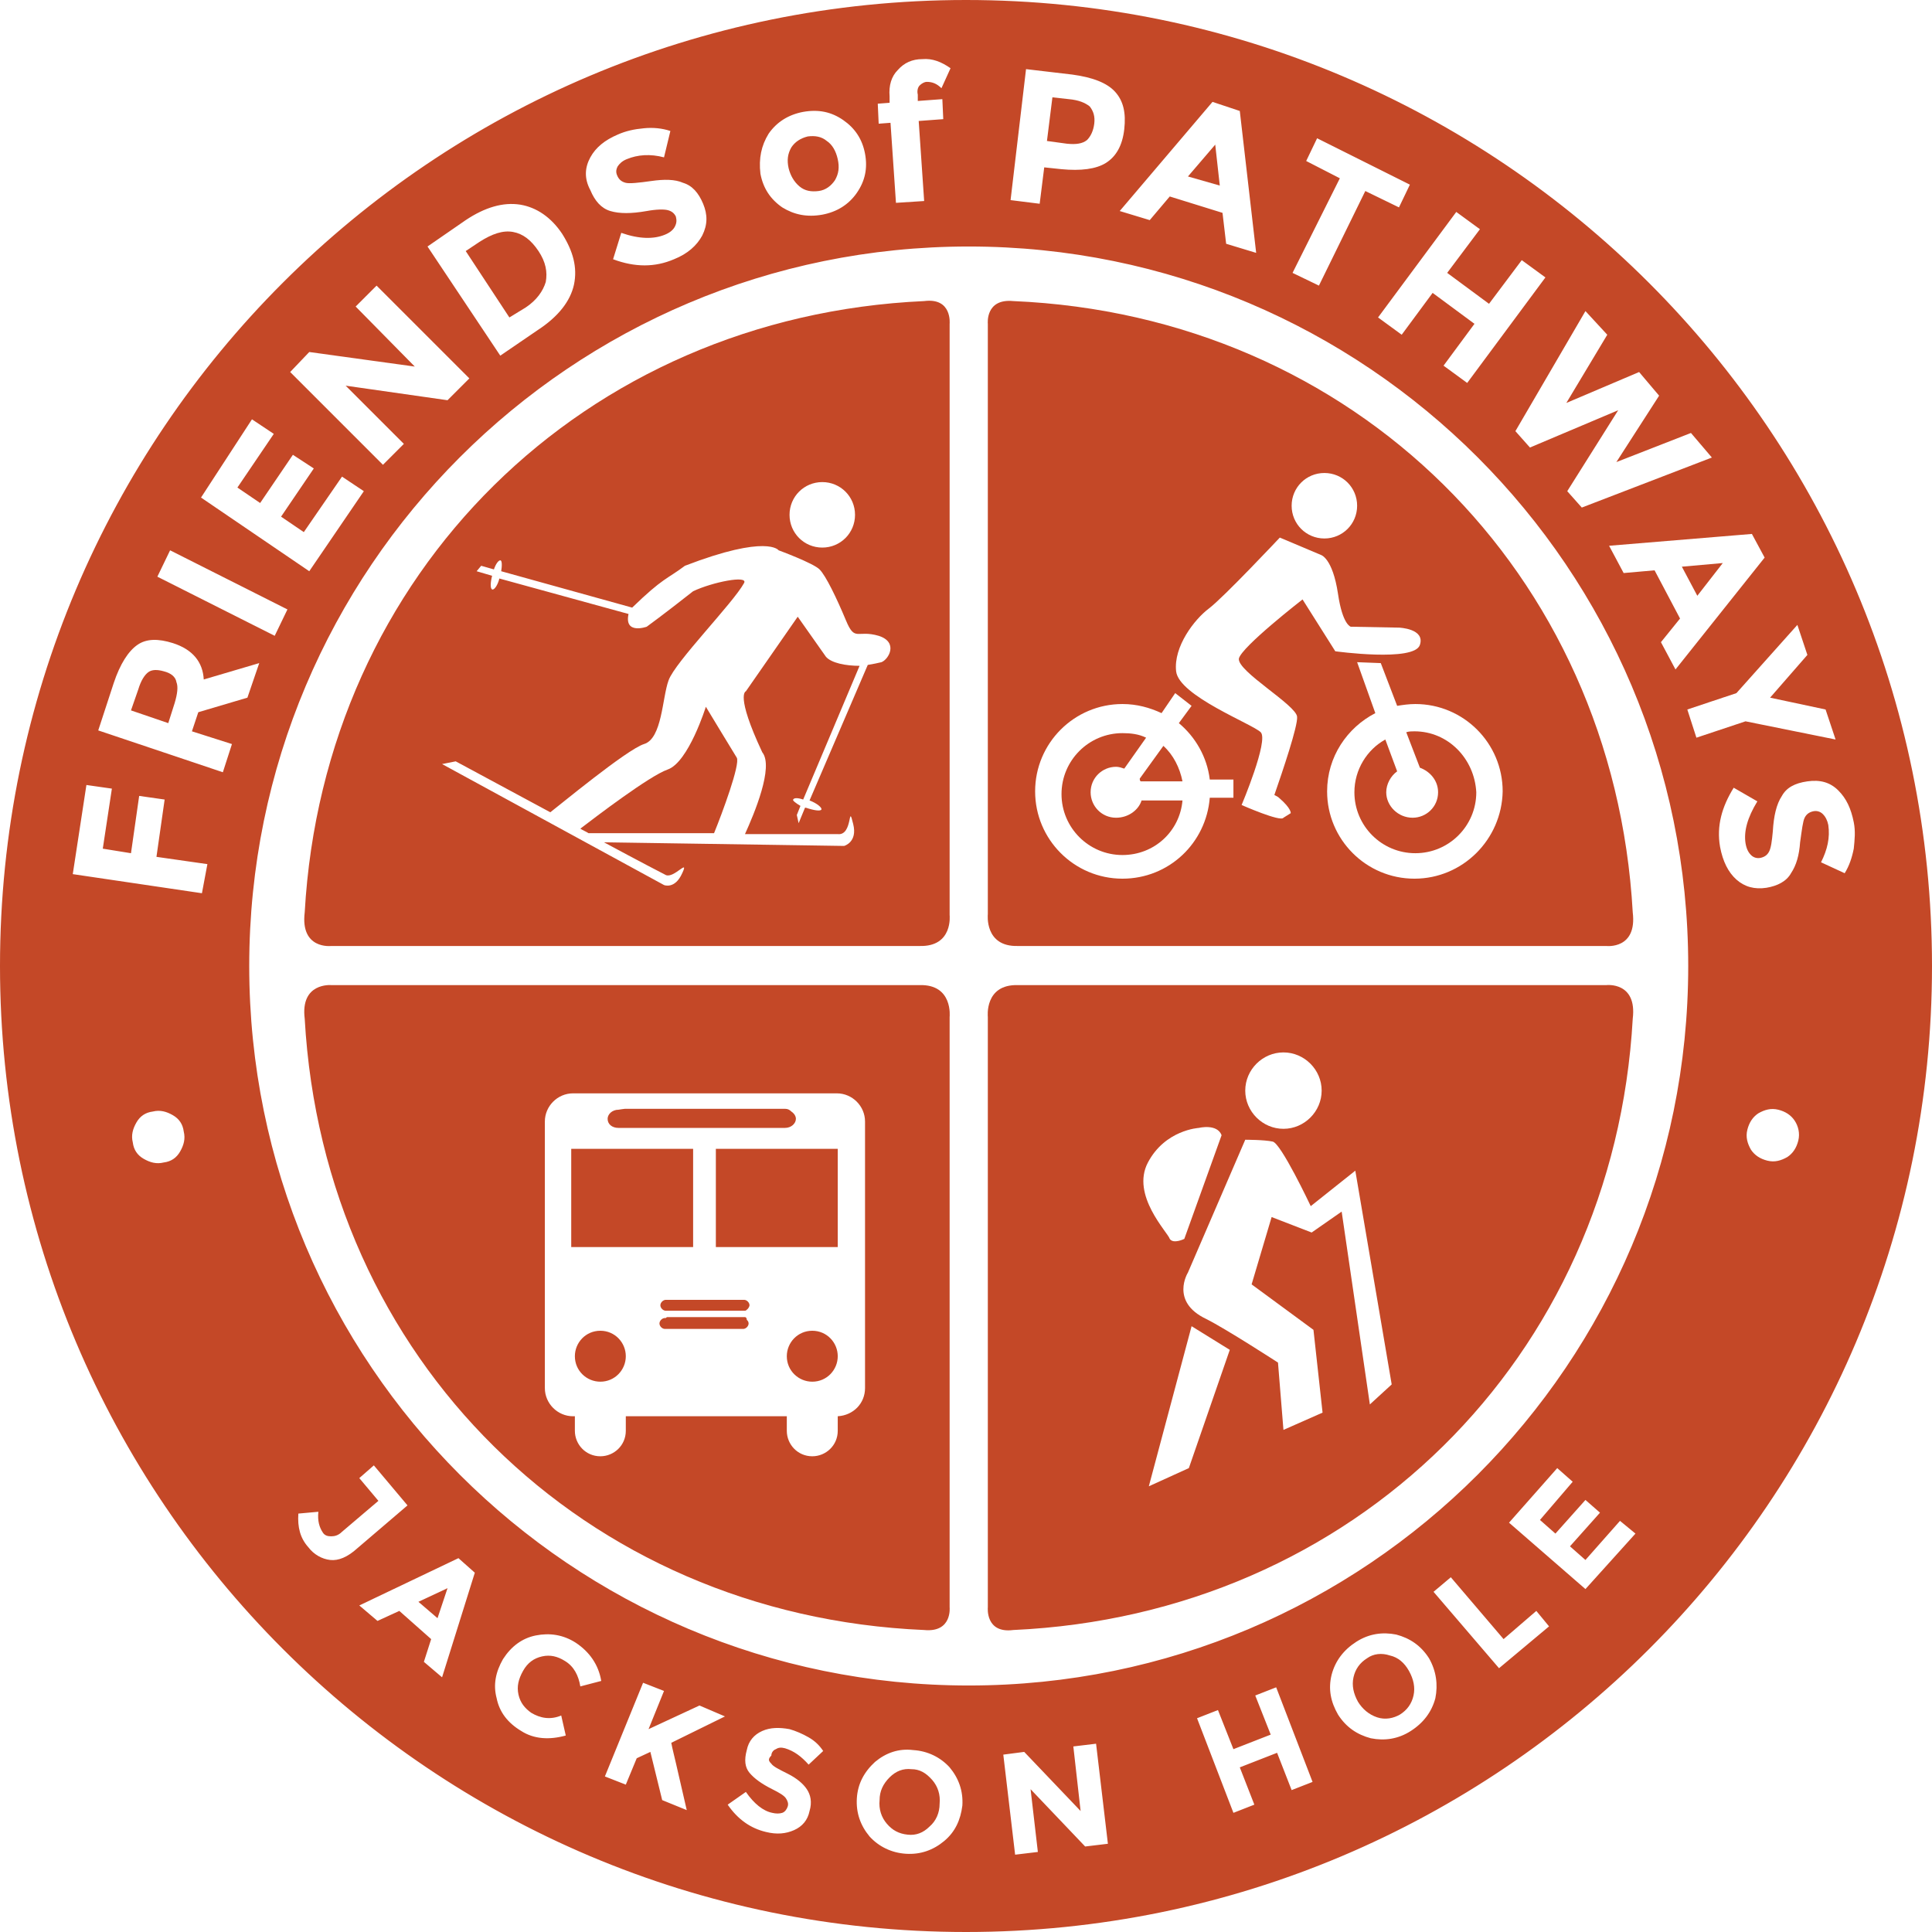 <svg id="Layer_1" xmlns="http://www.w3.org/2000/svg" xmlns:xlink="http://www.w3.org/1999/xlink" width="212.4" height="212.4" viewBox="0 0 212.4 212.4" style="enable-background:new 0 0 212.4 212.4;"><style>.Arched_x0020_Green{fill:url(#SVGID_1_);stroke:#FFFFFF;stroke-width:0.25;stroke-miterlimit:1;}
.st0{fill:#C44827;}</style><linearGradient id="SVGID_1_" gradientUnits="userSpaceOnUse" x1="-36.817" y1="249.833" x2="-36.11" y2="249.125"><stop offset="0" style="stop-color:#20AC4B"/><stop offset=".983" style="stop-color:#19361A"/></linearGradient><g><g><path class="st0" d="M125.4 85.9h4.6c-.3-1.5-1-2.9-2.1-3.9l-2.6 3.6C125.3 85.7 125.3 85.8 125.4 85.9z"/><path class="st0" d="M155.5 80.4c-.3.0-.6.0-.9.1l1.5 3.9c1.1.4 2 1.4 2 2.7.0 1.6-1.3 2.8-2.8 2.8-1.6.0-2.9-1.3-2.9-2.8.0-.9.5-1.8 1.2-2.3l-1.3-3.5c-2 1.1-3.4 3.3-3.4 5.8.0 3.7 3 6.7 6.7 6.7s6.7-3 6.7-6.7C162.1 83.4 159.2 80.4 155.5 80.4z"/><path class="st0" d="M122.7 89.9c-1.6.0-2.8-1.3-2.8-2.8.0-1.6 1.3-2.8 2.8-2.8.3.0.6.1.9.2l2.4-3.4c-.8-.4-1.7-.5-2.6-.5-3.7.0-6.7 3-6.7 6.7s3 6.7 6.7 6.7c3.5.0 6.3-2.6 6.6-6h-4.5C125.2 89 124.1 89.9 122.7 89.9z"/><path class="st0" d="M179.5 100.3c-2.1-37.4-30.7-65.6-68.1-67.2-3.1-.3-2.8 2.5-2.8 2.5v64.9s-.4 3.6 3.3 3.5c.2.0 64.7.0 64.7.0S180 104.4 179.5 100.3zM145.6 52c2 0 3.6 1.6 3.6 3.6s-1.6 3.6-3.6 3.6-3.6-1.6-3.6-3.6S143.6 52 145.6 52zM135.5 87.7H133c-.4 5-4.5 8.9-9.6 8.9-5.3.0-9.6-4.3-9.6-9.6s4.3-9.6 9.6-9.6c1.6.0 3 .4 4.3 1l1.5-2.2 1.8 1.4-1.4 1.9c1.8 1.5 3.1 3.7 3.4 6.2h2.6V87.7zM142.6 78.8c.1 1-1.6 6-2.5 8.6.2.1.4.2.5.3 1.4 1.2 1.3 1.7 1.3 1.7l-.8.5c-.3.5-4.6-1.4-4.6-1.4s3-7.1 2.1-8-9-4-9.3-6.7 2-5.7 3.6-6.9 7.8-7.8 7.8-7.8l4.5 1.9s1.3.3 1.9 4.3c.5 3.4 1.4 3.6 1.4 3.6l5.3.1s2.9.1 2.3 1.9c-.6 1.9-9.3.7-9.3.7l-3.6-5.7s-6.7 5.2-7 6.5C136 73.8 142.5 77.5 142.6 78.8zm12.9 17.8c-5.3.0-9.6-4.3-9.6-9.6.0-3.8 2.2-7 5.3-8.6l-2-5.6 2.6.1 1.8 4.7c.6-.1 1.3-.2 2-.2 5.3.0 9.6 4.3 9.6 9.6C165.1 92.3 160.8 96.6 155.5 96.6z"/></g><g><path class="st0" d="M77.6 77.7s-1.9 6.1-4.2 6.9c-2 .7-7.9 5.2-9.6 6.5.3.2.6.3.9.5 1.8.0 7.9.0 13.8.0.9-2.2 2.9-7.6 2.5-8.3C80.5 82.5 77.6 77.7 77.6 77.7z"/><path class="st0" d="M104.4 100.6v-65s.3-2.9-2.8-2.5c-37.4 1.7-66 29.9-68.1 67.2-.5 4.1 2.9 3.7 2.9 3.7s64.5.0 64.7.0C104.8 104.1 104.4 100.6 104.4 100.6zM90.4 53c2 0 3.6 1.6 3.6 3.6s-1.6 3.6-3.6 3.6-3.6-1.6-3.6-3.6C86.8 54.6 88.4 53 90.4 53zm6.5 19.8c-.4.1-.9.2-1.5.3L89 88s0 0 0 0c.8.3 1.4.8 1.3 1-.1.2-.8.1-1.7-.2h-.1l-.7 1.7-.2-.9.4-1c-.5-.3-.9-.6-.8-.7.1-.2.5-.2 1.1.0l6.2-14.7c-1.5.0-3.1-.3-3.7-1l-3.1-4.4L82 76s-1.2.3 1.8 6.7c1.3 1.6-.9 6.8-1.9 9 5.4.0 9.9.0 10.2.0 1.7.2 1.1-3.6 1.7-1.1.5 2-1 2.4-1 2.4l-26.4-.4c3.7 2 6.6 3.5 6.8 3.6.9.4 2.6-1.9 1.8-.2-.8 1.8-2 1.3-2 1.3L48.6 84l1.5-.3s5 2.7 10.4 5.6c.8-.6 8.4-6.9 10.3-7.5 2-.6 2-5.1 2.7-7 .7-2 7.1-8.5 8.3-10.7.5-.9-3.5-.1-5.6.9-3.3 2.6-5.1 3.9-5.1 3.9s-2.5.9-2-1.4l-14.2-3.9c-.2.8-.6 1.3-.8 1.2-.2-.1-.2-.7.0-1.5l-1.7-.5.5-.6 1.4.4c.2-.6.5-1 .7-1s.2.6.1 1.2l14.4 4c3.4-3.3 3.8-3.1 5.8-4.6 9.1-3.5 10.3-1.7 10.3-1.7s3.8 1.4 4.5 2.1 1.9 3.2 2.9 5.6c1 2.4 1.2 1 3.6 1.7C98.8 70.6 97.7 72.5 96.9 72.8z"/></g><path class="st0" d="M176.6 108.3s-64.5.0-64.7.0c-3.7-.1-3.3 3.5-3.3 3.5v64.9s-.3 2.9 2.8 2.5c37.4-1.7 66-29.9 68.1-67.2C180 107.9 176.6 108.3 176.6 108.3zM141.1 115.7c2.3.0 4.2 1.9 4.2 4.2s-1.9 4.2-4.2 4.2c-2.3.0-4.2-1.9-4.2-4.2C136.9 117.6 138.8 115.7 141.1 115.7zm-14.9 12.1c1.9-3.6 5.6-3.8 5.6-3.8s2-.5 2.5.8l-4.1 11.4s-1.2.6-1.6.0C128.4 135.5 124.3 131.4 126.2 127.8zM130.7 161.4l-4.4 2 4.7-17.6 4.2 2.6L130.7 161.4zm19.9-7-3.1-21.2-3.3 2.3-4.4-1.7-2.2 7.4 6.8 5 1 9.1-4.3 1.9-.6-7.4s-5.7-3.7-7.9-4.8c-4-1.9-2-5.1-2-5.1l6.3-14.6s2.1.0 3 .2c.9.1 4.2 7.1 4.2 7.1l4.9-3.9 4 23.5L150.6 154.4z"/><g><path class="st0" d="M57.8 33.8C59 33 59.7 32 60 31c.2-1.1.0-2.2-.8-3.4s-1.7-1.9-2.8-2.1c-1.1-.2-2.3.2-3.7 1.1l-1.5 1 4.8 7.3 1.8-1.1z"/><path class="st0" d="M100.2 194.5c-.9-.1-1.7.2-2.4.9-.7.7-1.1 1.5-1.1 2.5-.1 1 .2 1.9.8 2.6s1.3 1.1 2.3 1.2c.9.1 1.7-.2 2.4-.9.7-.6 1.1-1.5 1.1-2.5.1-1-.2-1.9-.8-2.6C101.8 194.9 101.1 194.5 100.2 194.5z"/><polygon class="st0" points="48.1,177.9 49.2,174.6 46,176.1"/><path class="st0" d="M18 73.8c-.7-.2-1.3-.2-1.7.1-.4.3-.8.9-1.1 1.9l-.8 2.3 4.1 1.4.7-2.2c.3-1 .4-1.8.2-2.3C19.3 74.4 18.8 74 18 73.8z"/><path class="st0" d="M87.9 20.5c.6.5 1.3.6 2.1.5s1.4-.6 1.8-1.2c.4-.7.5-1.4.3-2.3-.2-.9-.6-1.6-1.2-2-.6-.5-1.3-.6-2.1-.5-.8.2-1.4.6-1.8 1.2-.4.7-.5 1.4-.3 2.3C86.9 19.3 87.3 20 87.9 20.5z"/><polygon class="st0" points="189.4,61.9 184.9,62.3 186.6,65.5"/><polygon class="st0" points="133.6,15.9 130.6,19.4 134.1,20.4"/><path class="st0" d="M119.5 15.4c.4-.4.7-1 .8-1.8s-.1-1.4-.5-1.9c-.5-.4-1.2-.7-2.3-.8l-1.8-.2-.6 4.8 2.2.3C118.3 15.9 119 15.8 119.5 15.4z"/><path class="st0" d="M152.8 182c-.9-.3-1.8-.2-2.5.3-.8.5-1.3 1.2-1.5 2.1s0 1.8.5 2.7c.5.8 1.2 1.4 2.1 1.7.9.3 1.8.1 2.5-.3.8-.5 1.3-1.2 1.5-2.1s0-1.8-.5-2.7S153.7 182.2 152.8 182z"/><path class="st0" d="M106.2.0C47.5.0.0 47.5.0 106.2c0 58.6 47.5 106.2 106.2 106.2 58.6.0 106.2-47.5 106.2-106.2S164.8.0 106.2.0zM194 61.3l-9.8 12.3-1.6-3 2.1-2.6-2.8-5.3-3.4.3-1.6-3 15.7-1.3L194 61.3zM176.7 36.8l-4.5 7.5 8-3.4 2.2 2.6-4.7 7.3 8.2-3.2 2.3 2.7-14.3 5.5-1.6-1.8 5.6-8.9-9.7 4.1-1.6-1.8 7.7-13.2L176.7 36.8zm-14-11.6-3.6 4.8 4.6 3.4 3.6-4.8 2.6 1.9-8.6 11.6-2.6-1.9 3.4-4.6-4.6-3.4-3.4 4.6-2.6-1.9 8.6-11.6L162.7 25.2zm-19.1-7.5 1.2-2.5 10.2 5.1-1.2 2.5-3.7-1.8L145 31.4l-2.9-1.4 5.2-10.4L143.6 17.7zM136.3 12.2l1.8 15.6-3.3-1-.4-3.4-5.8-1.8-2.2 2.6-3.3-1 10.2-12L136.3 12.2zM112.8 7.6l5.1.6c2.2.3 3.8.9 4.7 1.9s1.2 2.3 1 4.1-.9 3-2 3.7-2.8.9-4.9.7l-1.9-.2-.5 4-3.2-.4L112.8 7.6zm-15 3c-.1-1.2.2-2.2.9-2.9.7-.8 1.6-1.2 2.7-1.2 1.1-.1 2.1.3 3.1 1l-1 2.2c-.5-.5-1-.7-1.6-.7-.3.0-.6.2-.8.4-.2.2-.3.6-.2 1v.7l2.7-.2.1 2.2-2.7.2.6 8.8-3.1.2-.6-8.8-1.3.1-.1-2.2 1.3-.1L97.8 10.6zM84.5 14.7c.9-1.3 2.2-2.1 3.8-2.4 1.7-.3 3.1.0 4.4.9 1.3.9 2.1 2.1 2.4 3.7.3 1.6.0 3-.9 4.3s-2.2 2.1-3.8 2.4c-1.7.3-3.1.0-4.4-.8-1.3-.9-2.1-2.1-2.4-3.7C83.4 17.4 83.7 16 84.5 14.7zM64.9 17.3c.6-1.1 1.6-1.9 3-2.5.9-.4 1.8-.6 2.9-.7 1-.1 2 0 2.9.3L73 17.3c-1.5-.4-2.9-.3-4.1.2-.5.2-.8.5-1 .8-.2.4-.2.7.0 1.1.2.4.5.6.9.7.4.1 1.4.0 2.8-.2 1.4-.2 2.6-.2 3.5.2 1 .3 1.7 1.1 2.2 2.3s.5 2.3-.1 3.5c-.6 1.1-1.6 2-3.1 2.6-2.1.9-4.3.9-6.7.0l.9-2.9c2 .7 3.6.7 4.8.2.5-.2.9-.5 1.1-.9.2-.4.2-.7.1-1.1-.2-.4-.5-.6-.9-.7-.4-.1-1.2-.1-2.3.1-1.7.3-3 .3-4 0s-1.7-1.1-2.2-2.3C64.2 19.6 64.3 18.4 64.9 17.3zM51.2 24.2c2.1-1.4 4.1-2 6-1.7 1.8.3 3.4 1.4 4.6 3.2 1.2 1.9 1.7 3.7 1.3 5.6-.4 1.8-1.7 3.5-4 5L55 39.1l-8-12 4.2-2.9zM34 38.7l11.6 1.6-6.5-6.6 2.3-2.3 10.2 10.2L49.2 44 38 42.4l6.4 6.4-2.3 2.3L31.9 40.9 34 38.7zm-6.3 7.4 2.4 1.6-4 5.9 2.5 1.7 3.6-5.3 2.3 1.5-3.6 5.3 2.5 1.7 4.2-6.1L40 54l-6 8.8-11.9-8.1L27.7 46.1zm-9 14.4L31.6 67l-1.4 2.9-12.9-6.5L18.7 60.5zm1.1 66.1c-.4.7-1 1.1-1.8 1.2-.8.2-1.5.0-2.2-.4s-1.1-1-1.2-1.8c-.2-.8.0-1.5.4-2.2s1-1.1 1.8-1.2c.8-.2 1.5.0 2.2.4s1.1 1 1.2 1.8C20.4 125.2 20.2 125.9 19.8 126.6zm2.4-28.4L8 96.1l1.5-9.8 2.8.4-1 6.6 3.1.5.9-6.3 2.8.4-.9 6.3 5.6.8L22.2 98.2zm3.3-16.4-1 3.1-13.7-4.6 1.7-5.2c.7-2.1 1.6-3.5 2.6-4.2s2.3-.7 3.9-.2c2.2.7 3.3 2.1 3.4 4l6.1-1.8-1.3 3.8-5.4 1.6-.7 2.1L25.5 81.8zm10.8 89.7c-.9-.1-1.8-.6-2.4-1.4-.9-1-1.2-2.2-1.1-3.7l2.2-.2c-.1 1 .1 1.7.5 2.3.2.3.5.4.9.4s.8-.1 1.2-.5l4-3.4-2.1-2.5 1.6-1.4 3.7 4.4-5.5 4.7C38.2 171.2 37.2 171.6 36.3 171.5zm12.3 12.9-2-1.7.8-2.5-3.5-3.1-2.4 1.1-2-1.7 10.9-5.2 1.8 1.6L48.6 184.4zm15.2 1c-.2-1.2-.7-2.2-1.7-2.8-.8-.5-1.6-.7-2.5-.5s-1.6.7-2.1 1.6-.7 1.7-.5 2.6.7 1.5 1.4 2c1 .6 2.1.8 3.3.3l.5 2.2c-1.8.5-3.5.4-4.9-.5-1.5-.9-2.4-2.1-2.7-3.6-.4-1.5-.1-2.9.7-4.3.9-1.4 2.1-2.3 3.6-2.6 1.5-.3 3-.1 4.4.8 1.5 1 2.5 2.4 2.8 4.2L63.8 185.4zM74.6 195.1c.4 1.7.7 3 .9 3.9l-2.7-1.1-1.3-5.3-1.5.7-1.2 2.9-2.3-.9 4.2-10.3 2.3.9-1.7 4.2 5.6-2.6 2.8 1.2-5.9 2.9C73.9 192.2 74.2 193.3 74.6 195.1zM84.8 193.9c.2.3.8.6 1.8 1.1s1.7 1.1 2.1 1.7c.4.6.6 1.4.3 2.4-.2 1-.8 1.7-1.7 2.1s-1.9.5-3.1.2c-1.7-.4-3.1-1.4-4.2-3L82 197c.9 1.3 1.9 2.1 2.9 2.3.4.1.8.1 1.1.0s.5-.4.6-.7c.1-.3.0-.6-.2-.9s-.7-.6-1.5-1c-1.2-.6-2-1.2-2.5-1.8-.5-.6-.6-1.4-.3-2.5.2-1 .8-1.7 1.7-2.1s1.9-.4 3-.2c.7.2 1.4.5 2.1.9.7.4 1.2.9 1.6 1.5l-1.6 1.5c-.8-.9-1.6-1.5-2.6-1.8-.4-.1-.7-.1-1 .1-.3.1-.5.4-.5.7C84.4 193.4 84.5 193.6 84.8 193.9zm19 8.5c-1.2 1-2.6 1.5-4.2 1.4-1.6-.1-3-.8-4-1.9-1-1.2-1.5-2.6-1.4-4.2s.8-2.9 2-4c1.2-1 2.6-1.5 4.2-1.3 1.6.1 3 .8 4 1.9 1 1.2 1.5 2.6 1.4 4.2C105.6 200.1 105 201.4 103.8 202.4zM119.3 203l-6-6.3.8 6.9-2.5.3-1.3-11 2.3-.3 6.2 6.5-.8-7.1 2.5-.3 1.3 11L119.3 203zM142 196.8l-1.6-4.1-4.1 1.6 1.6 4.1-2.3.9-4-10.4 2.3-.9 1.7 4.3 4.1-1.6-1.7-4.3 2.3-.9 4 10.4L142 196.8zm15.8-10.1c-.4 1.5-1.3 2.7-2.7 3.6-1.4.9-2.9 1.1-4.4.8-1.5-.4-2.7-1.2-3.6-2.6-.8-1.4-1.1-2.8-.7-4.4.4-1.5 1.3-2.7 2.7-3.6 1.4-.9 2.9-1.1 4.4-.8 1.5.4 2.7 1.2 3.6 2.6C157.9 183.7 158.1 185.2 157.8 186.7zM164.8 183.4l-7.2-8.4 1.9-1.6 5.8 6.8 3.6-3.1 1.4 1.7L164.8 183.4zM174.3 174.7l-8.4-7.3 5.3-6 1.7 1.5-3.6 4.2 1.7 1.5 3.3-3.7 1.6 1.4-3.3 3.7 1.7 1.5 3.8-4.3 1.7 1.4L174.3 174.7zm-67.8 10.6c-43.7.0-79.1-35.4-79.1-79.1.0-43.7 35.4-79.1 79.1-79.1s79.1 35.4 79.1 79.1-35.4 79.1-79.1 79.1zM185.5 78l5.4-1.8 6.7-7.5 1.1 3.3-4.1 4.7 6.1 1.3 1.1 3.3-9.9-2-5.4 1.8L185.5 78zm12.2 47.4c-.2.8-.6 1.4-1.2 1.8-.7.4-1.4.6-2.2.4-.8-.2-1.4-.6-1.8-1.2-.4-.7-.6-1.4-.4-2.2s.6-1.4 1.2-1.8c.7-.4 1.4-.6 2.2-.4.8.2 1.4.6 1.8 1.2C197.7 123.8 197.9 124.6 197.7 125.4zM202.8 96l-2.6-1.2c.7-1.4 1-2.7.8-4.1-.1-.5-.3-.9-.6-1.2-.3-.3-.7-.4-1.1-.3-.4.1-.7.3-.9.7-.2.4-.3 1.3-.5 2.7-.1 1.4-.4 2.5-1 3.4-.5.9-1.5 1.4-2.7 1.6-1.3.2-2.4-.1-3.3-.9-.9-.8-1.5-2-1.8-3.6-.4-2.3.2-4.4 1.5-6.5l2.6 1.5c-1.1 1.8-1.5 3.3-1.3 4.6.1.6.3 1 .6 1.3.3.3.7.4 1.1.3.4-.1.7-.3.9-.7.2-.4.3-1.1.4-2.2.1-1.7.4-3 1-3.9.5-.9 1.4-1.4 2.8-1.6 1.4-.2 2.5.1 3.4 1s1.4 2 1.7 3.5c.2 1 .1 1.9.0 2.9C203.6 94.3 203.3 95.2 202.8 96z"/></g><g><path class="st0" d="M81.9 144.8h-8.5c-.1.0-.1.0-.2.1h-.1c-.3.0-.6.3-.6.6s.3.6.6.6h8.6c.3.0.6-.3.6-.6.0-.2-.1-.3-.2-.4C82.1 144.9 82 144.8 81.9 144.8z"/><path class="st0" d="M66 146.3c-1.6.0-2.8 1.3-2.8 2.8.0 1.6 1.3 2.8 2.8 2.8 1.6.0 2.8-1.3 2.8-2.8C68.8 147.6 67.6 146.3 66 146.3z"/><path class="st0" d="M81.8 142.9h-8.6c-.3.0-.6.3-.6.6.0.3.3.6.6.6h.2 8.5c.1.0.2-.1.3-.2s.2-.3.2-.4C82.4 143.2 82.1 142.9 81.8 142.9z"/><rect x="62.8" y="126.3" class="st0" width="13.4" height="10.8"/><path class="st0" d="M89.3 146.3c-1.6.0-2.8 1.3-2.8 2.8.0 1.6 1.3 2.8 2.8 2.8 1.6.0 2.8-1.3 2.8-2.8C92.1 147.6 90.9 146.3 89.3 146.3z"/><path class="st0" d="M104.4 111.8s.4-3.6-3.3-3.5c-.2.0-64.7.0-64.7.0s-3.4-.3-2.9 3.7c2.1 37.4 30.7 65.6 68.1 67.2 3.1.3 2.8-2.5 2.8-2.5V111.8zM95.1 152.6c0 1.7-1.3 3-3 3.1v1.6c0 1.6-1.3 2.8-2.8 2.8-1.6.0-2.8-1.3-2.8-2.8v-1.6H68.8v1.6c0 1.6-1.3 2.8-2.8 2.8-1.6.0-2.8-1.3-2.8-2.8v-1.6H63c-1.7.0-3.1-1.4-3.1-3.1v-29.3c0-1.7 1.4-3.1 3.1-3.1h29c1.7.0 3.1 1.4 3.1 3.1v29.3z"/><path class="st0" d="M68 124h18.3c.7.0 1.2-.5 1.2-1 0-.3-.2-.6-.5-.8-.2-.2-.4-.3-.7-.3H68.7c-.1.0-.7.1-.7.1-.7.0-1.2.5-1.2 1C66.8 123.6 67.3 124 68 124z"/><rect x="78.7" y="126.3" class="st0" width="13.4" height="10.8"/></g></g></svg>